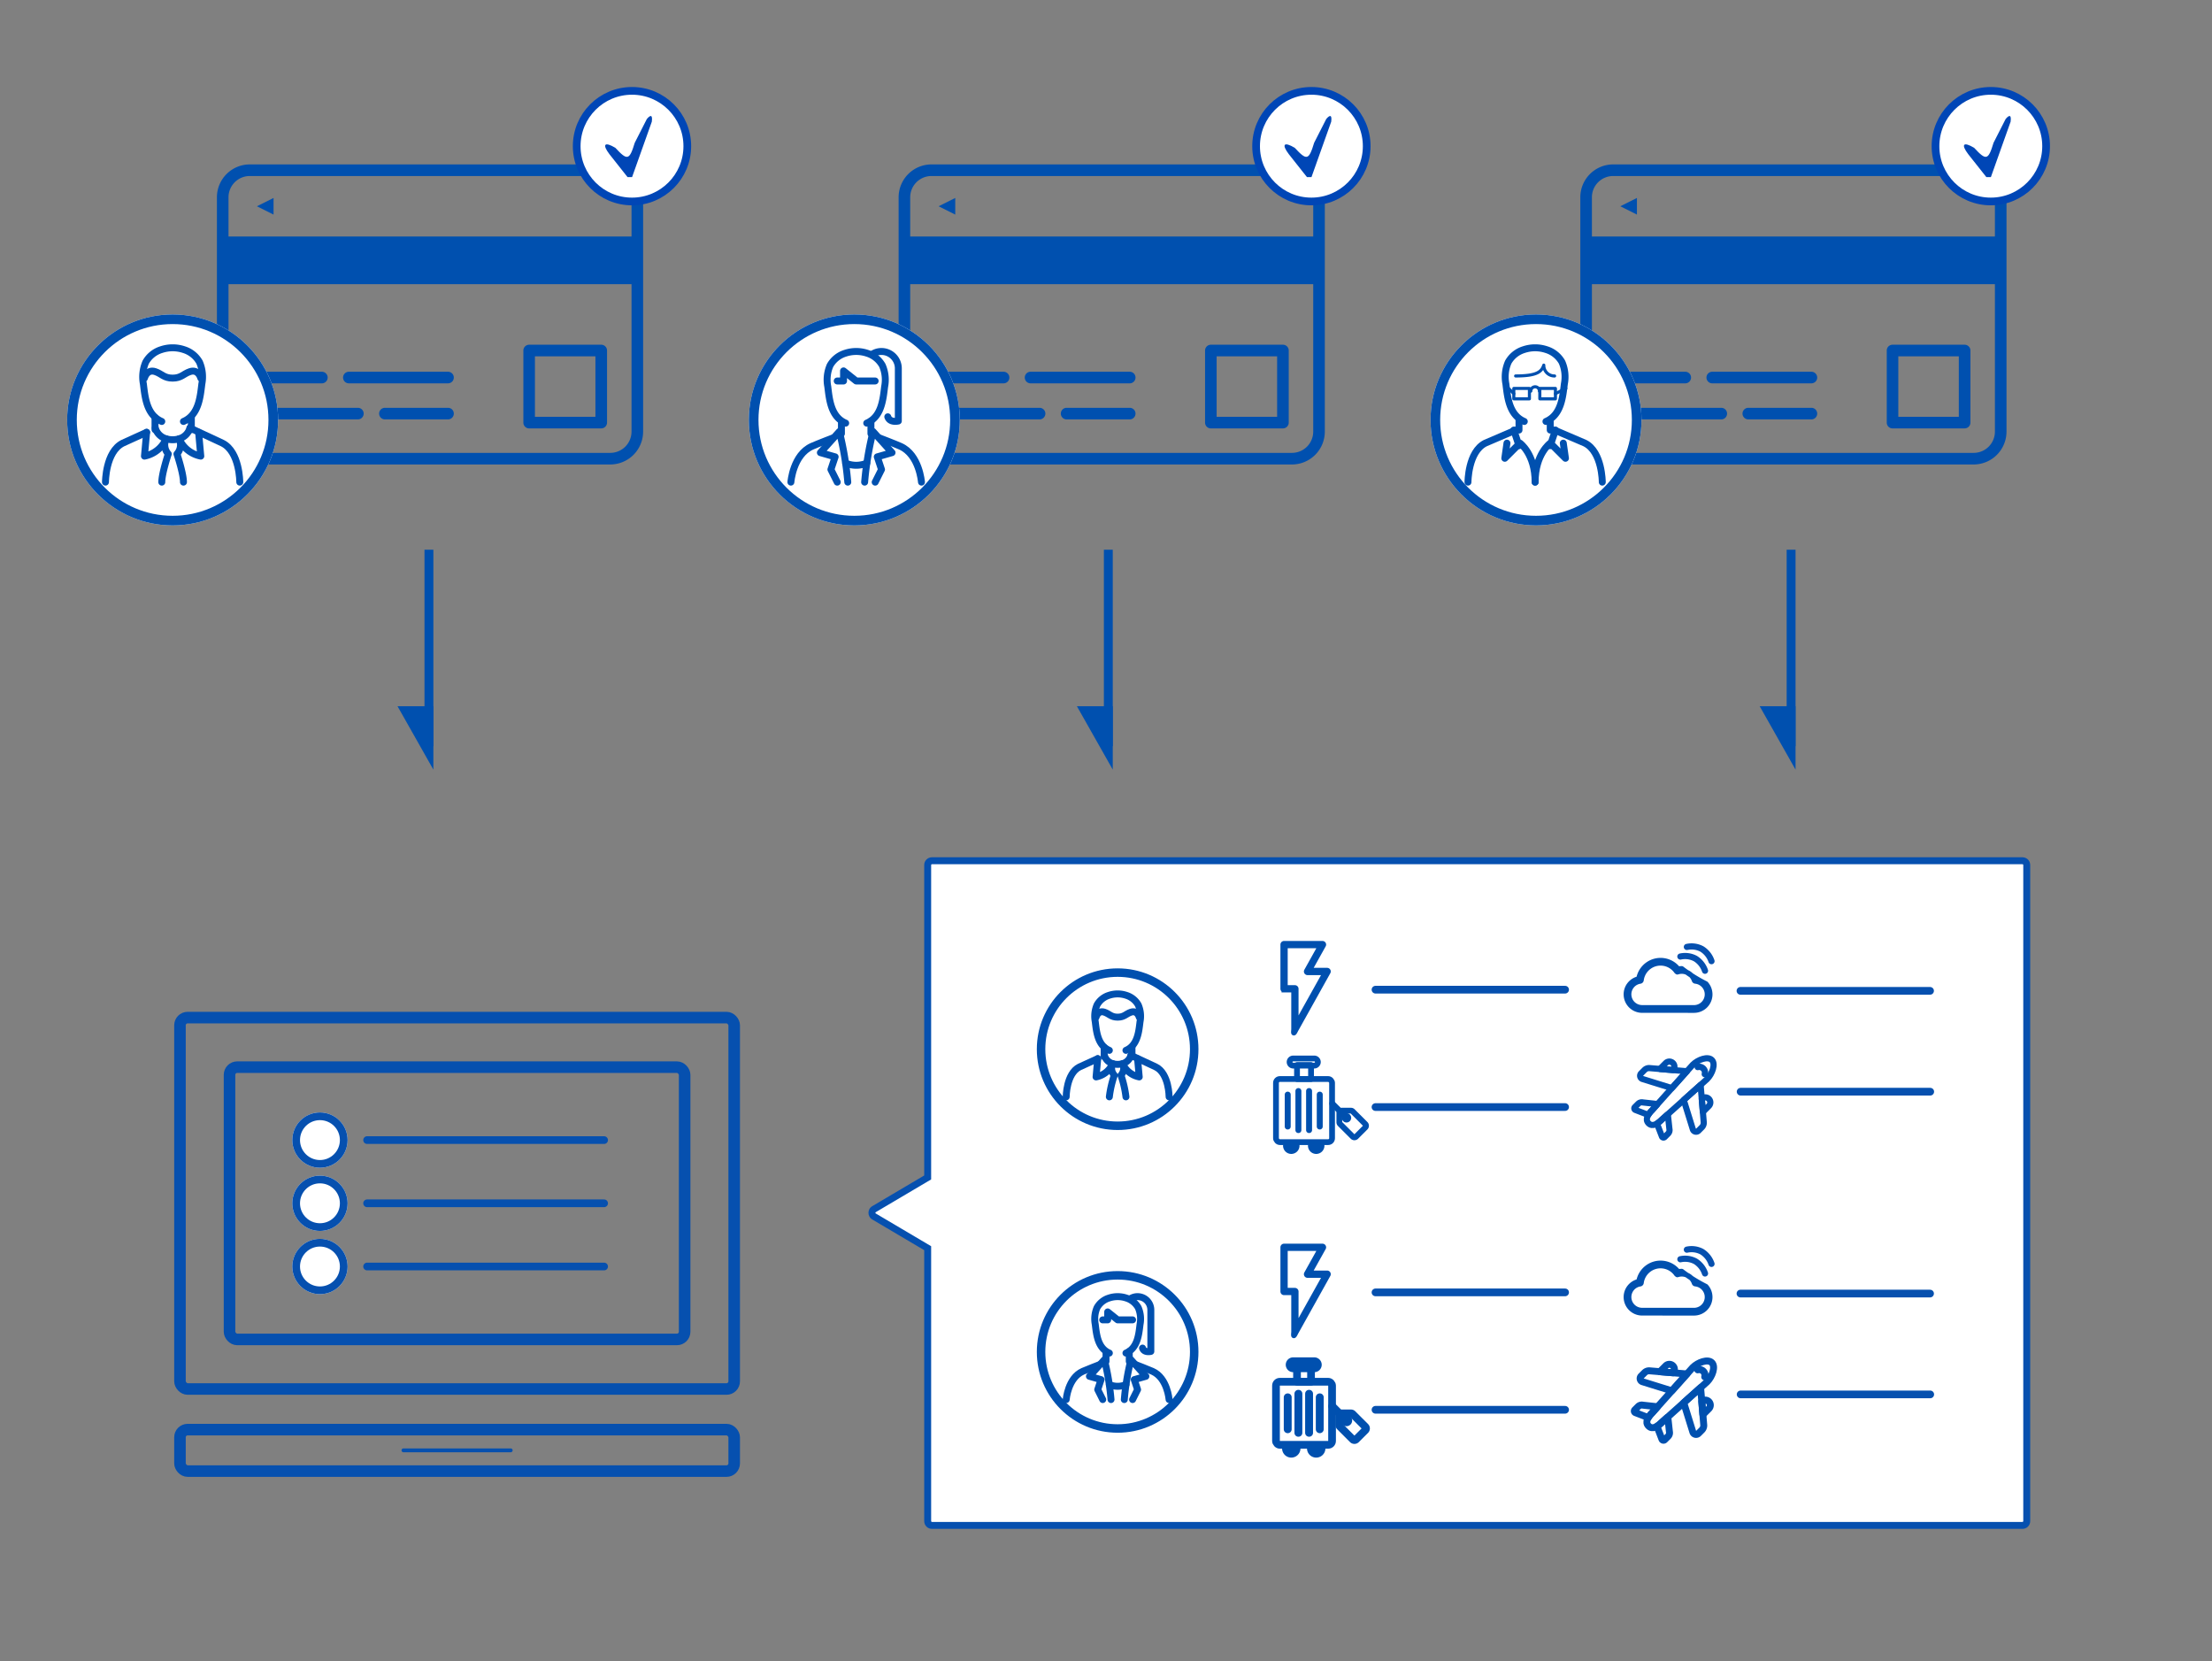 <svg xmlns="http://www.w3.org/2000/svg" xmlns:xlink="http://www.w3.org/1999/xlink" width="574" height="431" viewBox="0 0 574 431">
  <rect x="0" y="0" width="574" height="431" fill="#808080" stroke="none"/>
  <defs>
    <clipPath id="clip-path">
      <rect id="長方形_390" data-name="長方形 390" width="574" height="431" transform="translate(1273 4289)" fill="none" stroke="#707070" stroke-width="1"/>
    </clipPath>
  </defs>
  <g id="icn_card05" transform="translate(-88 -12098)">
    <g id="マスクグループ_83" data-name="マスクグループ 83" transform="translate(-1185 7809)" clip-path="url(#clip-path)">
      <g id="グループ_440" data-name="グループ 440" transform="translate(1290.425 4331.66)">
        <path id="パス_19198" data-name="パス 19198" d="M427.079,275.85a8.53,8.53,0,0,1-8.52-8.52V206.521a8.53,8.53,0,0,1,8.52-8.521h93.553a8.53,8.53,0,0,1,8.52,8.521V267.33a8.53,8.53,0,0,1-8.52,8.52Zm-5.512-8.52a5.519,5.519,0,0,0,5.512,5.512h93.553a5.519,5.519,0,0,0,5.512-5.512V229.074H421.567Zm5.512-66.322a5.519,5.519,0,0,0-5.512,5.513v10.19H526.144v-10.19a5.519,5.519,0,0,0-5.512-5.513Zm72.5,65.487a1.506,1.506,0,0,1-1.5-1.5V246.28a1.506,1.506,0,0,1,1.5-1.5h18.711a1.506,1.506,0,0,1,1.5,1.5v18.711a1.506,1.506,0,0,1-1.5,1.5Zm1.5-3.008h15.7v-15.7h-15.7Zm-38.925.669a1.5,1.5,0,0,1,0-3.008h16.372a1.5,1.5,0,0,1,0,3.008Zm-32.744,0a1.5,1.5,0,0,1,0-3.008h25.727a1.5,1.5,0,1,1,0,3.008Zm23.388-9.355a1.5,1.5,0,1,1,0-3.008h25.727a1.5,1.5,0,0,1,0,3.008Zm-23.388,0a1.5,1.5,0,0,1,0-3.008H445.79a1.5,1.5,0,1,1,0,3.008Zm-.472-45.942,4.315-2.157v4.315Z" transform="translate(-379.694 -198)" fill="#0050af"/>
        <g id="楕円形_54" data-name="楕円形 54" transform="translate(0 38.925)" fill="#fff" stroke="#0050af" stroke-width="2.5">
          <ellipse cx="27.37" cy="27.37" rx="27.37" ry="27.37" stroke="none"/>
          <ellipse cx="27.37" cy="27.37" rx="26.12" ry="26.12" fill="none"/>
        </g>
        <g id="executive" transform="translate(9.943 47.578)">
          <path id="パス_19199" data-name="パス 19199" d="M232.93,467.054s0-7.87-4.5-10.119L220,453" transform="translate(-198.076 -432.2)" fill="none" stroke="#0050af" stroke-linecap="round" stroke-linejoin="round" stroke-width="1.8"/>
          <path id="パス_19200" data-name="パス 19200" d="M181,467.93s0-7.87,4.5-10.119L191.681,455" transform="translate(-181 -433.076)" fill="none" stroke="#0050af" stroke-linecap="round" stroke-linejoin="round" stroke-width="1.8"/>
          <g id="グループ_437" data-name="グループ 437" transform="translate(10.119 20.8)">
            <path id="パス_19201" data-name="パス 19201" d="M199.562,454.124,199,460.308a7.746,7.746,0,0,0,5.622-4.5A4.088,4.088,0,0,1,201.811,453" transform="translate(-199 -453)" fill="none" stroke="#0050af" stroke-linecap="round" stroke-linejoin="round" stroke-width="1.8"/>
            <path id="パス_19202" data-name="パス 19202" d="M220.059,454.124l.562,6.184a7.745,7.745,0,0,1-5.622-4.5A4.088,4.088,0,0,0,217.811,453" transform="translate(-206.005 -453)" fill="none" stroke="#0050af" stroke-linecap="round" stroke-linejoin="round" stroke-width="1.8"/>
            <path id="パス_19203" data-name="パス 19203" d="M207,469.243c0-2.248,1.687-7.308,1.687-7.308a3.545,3.545,0,0,1-.562-3.935,5.938,5.938,0,0,0,3.373,0,3.544,3.544,0,0,1-.563,3.935s1.687,5.06,1.687,7.308" transform="translate(-202.503 -455.189)" fill="none" stroke="#0050af" stroke-linecap="round" stroke-linejoin="round" stroke-width="1.8"/>
          </g>
          <g id="グループ_439" data-name="グループ 439" transform="translate(9.694 0)">
            <path id="パス_19204" data-name="パス 19204" d="M208.788,435.113c3.935-1.686,4.344-6.235,4.773-9.732a9.57,9.57,0,0,0-.609-5.654,7.019,7.019,0,0,0-4.039-3.249,9.24,9.24,0,0,0-5.87,0A7.019,7.019,0,0,0,199,419.728a9.569,9.569,0,0,0-.609,5.654c.429,3.5.838,8.046,4.773,9.732" transform="translate(-198.245 -416)" fill="none" stroke="#0050af" stroke-linecap="round" stroke-linejoin="round" stroke-width="1.8"/>
            <g id="グループ_438" data-name="グループ 438" transform="translate(3.164 18.096)">
              <line id="線_133" data-name="線 133" y2="3.142" transform="translate(0 0)" fill="none" stroke="#0050af" stroke-linecap="round" stroke-linejoin="round" stroke-width="1.8"/>
              <line id="線_134" data-name="線 134" y2="3.142" transform="translate(9.427 0)" fill="none" stroke="#0050af" stroke-linecap="round" stroke-linejoin="round" stroke-width="1.8"/>
            </g>
            <path id="パス_19205" data-name="パス 19205" d="M213.616,428.579s-.612-2.419-2.811-1.686c-1.687.562-2.249,1.686-4.5,1.686s-2.811-1.124-4.5-1.686c-2.2-.733-2.811,1.686-2.811,1.686" transform="translate(-198.575 -420.708)" fill="none" stroke="#0050af" stroke-linecap="round" stroke-linejoin="round" stroke-width="1.8"/>
          </g>
        </g>
      </g>
      <g id="グループ_443" data-name="グループ 443" transform="translate(1467.322 4331.66)">
        <path id="パス_19206" data-name="パス 19206" d="M427.079,275.85a8.53,8.53,0,0,1-8.52-8.52V206.521a8.53,8.53,0,0,1,8.52-8.521h93.553a8.53,8.53,0,0,1,8.52,8.521V267.33a8.53,8.53,0,0,1-8.52,8.52Zm-5.512-8.52a5.519,5.519,0,0,0,5.512,5.512h93.553a5.519,5.519,0,0,0,5.512-5.512V229.074H421.567Zm5.512-66.322a5.519,5.519,0,0,0-5.512,5.513v10.19H526.144v-10.19a5.519,5.519,0,0,0-5.512-5.513Zm72.5,65.487a1.506,1.506,0,0,1-1.5-1.5V246.28a1.506,1.506,0,0,1,1.5-1.5h18.711a1.506,1.506,0,0,1,1.5,1.5v18.711a1.506,1.506,0,0,1-1.5,1.5Zm1.5-3.008h15.7v-15.7h-15.7Zm-38.925.669a1.5,1.5,0,0,1,0-3.008h16.372a1.5,1.5,0,0,1,0,3.008Zm-32.744,0a1.5,1.5,0,0,1,0-3.008h25.727a1.5,1.5,0,1,1,0,3.008Zm23.388-9.355a1.5,1.5,0,1,1,0-3.008h25.727a1.5,1.5,0,0,1,0,3.008Zm-23.388,0a1.5,1.5,0,0,1,0-3.008H445.79a1.5,1.5,0,1,1,0,3.008Zm-.472-45.942,4.315-2.157v4.315Z" transform="translate(-379.694 -198)" fill="#0050af"/>
        <g id="楕円形_55" data-name="楕円形 55" transform="translate(0 38.925)" fill="#fff" stroke="#0050af" stroke-width="2.5">
          <ellipse cx="27.37" cy="27.37" rx="27.37" ry="27.37" stroke="none"/>
          <ellipse cx="27.37" cy="27.37" rx="26.12" ry="26.12" fill="none"/>
        </g>
        <g id="executive-2" data-name="executive" transform="translate(10.909 48.533)">
          <g id="グループ_442" data-name="グループ 442" transform="translate(9.429)">
            <path id="パス_19207" data-name="パス 19207" d="M321.51,434.59c3.827-1.64,4.225-6.064,4.642-9.466a9.308,9.308,0,0,0-.592-5.5,6.831,6.831,0,0,0-3.928-3.16,8.993,8.993,0,0,0-5.71,0,6.832,6.832,0,0,0-3.929,3.16,9.312,9.312,0,0,0-.592,5.5c.417,3.4.815,7.825,4.642,9.466" transform="translate(-311.256 -416)" fill="rgba(0,0,0,0)" stroke="#0050af" stroke-linecap="round" stroke-linejoin="round" stroke-width="1.8"/>
            <g id="グループ_441" data-name="グループ 441" transform="translate(3.687 18.043)">
              <line id="線_135" data-name="線 135" y2="2.734" transform="translate(0 0.547)" fill="none" stroke="#0050af" stroke-linecap="round" stroke-linejoin="round" stroke-width="1.8"/>
              <line id="線_136" data-name="線 136" y2="3.281" transform="translate(7.655)" fill="none" stroke="#0050af" stroke-linecap="round" stroke-linejoin="round" stroke-width="1.8"/>
            </g>
          </g>
          <path id="パス_19208" data-name="パス 19208" d="M294.011,468.482s.547-7.108,5.468-9.295c1.464-.651,5.468-2.187,5.468-2.187" transform="translate(-294.011 -434.583)" fill="rgba(0,0,0,0)" stroke="#0050af" stroke-linecap="round" stroke-linejoin="round" stroke-width="1.8"/>
          <path id="パス_19209" data-name="パス 19209" d="M346.934,468.482s-.535-7.108-5.456-9.295c-1.465-.651-5.468-2.187-5.468-2.187" transform="translate(-313.047 -434.583)" fill="rgba(0,0,0,0)" stroke="#0050af" stroke-linecap="round" stroke-linejoin="round" stroke-width="1.8"/>
          <path id="パス_19210" data-name="パス 19210" d="M329.011,467.122A82.459,82.459,0,0,1,331.2,454l4.921,5.468-3.827,1.094,1.094,3.281-1.64,3.281" transform="translate(-309.874 -433.223)" fill="rgba(0,0,0,0)" stroke="#0050af" stroke-linecap="round" stroke-linejoin="round" stroke-width="1.8"/>
          <path id="パス_19211" data-name="パス 19211" d="M315.119,467.122A82.529,82.529,0,0,0,312.932,454l-4.921,5.468,3.827,1.094-1.094,3.281,1.64,3.281" transform="translate(-300.356 -433.223)" fill="rgba(0,0,0,0)" stroke="#0050af" stroke-linecap="round" stroke-linejoin="round" stroke-width="1.8"/>
          <path id="パス_19212" data-name="パス 19212" d="M316,427.83l1.64.005v-2.623l3.281,2.618h4.921" transform="translate(-303.977 -420.175)" fill="rgba(0,0,0,0)" stroke="#0050af" stroke-linecap="round" stroke-linejoin="round" stroke-width="1.8"/>
          <path id="パス_19213" data-name="パス 19213" d="M325.479,469a7.106,7.106,0,0,1-5.468,0" transform="translate(-305.795 -440.022)" fill="rgba(0,0,0,0)" stroke="#0050af" stroke-linecap="round" stroke-linejoin="round" stroke-width="1.8"/>
          <path id="パス_19214" data-name="パス 19214" d="M333,416.59a4.333,4.333,0,0,1,2.187-.59h0a4.387,4.387,0,0,1,4.374,4.374v13.669s-2.187.547-2.734-1.094" transform="translate(-311.682 -416)" fill="rgba(0,0,0,0)" stroke="#0050af" stroke-linecap="round" stroke-linejoin="round" stroke-width="1.8"/>
        </g>
      </g>
      <g id="グループ_449" data-name="グループ 449" transform="translate(1644.216 4331.66)">
        <path id="パス_19215" data-name="パス 19215" d="M427.079,275.85a8.53,8.53,0,0,1-8.52-8.52V206.521a8.53,8.53,0,0,1,8.52-8.521h93.553a8.53,8.53,0,0,1,8.52,8.521V267.33a8.53,8.53,0,0,1-8.52,8.52Zm-5.512-8.52a5.519,5.519,0,0,0,5.512,5.512h93.553a5.519,5.519,0,0,0,5.512-5.512V229.074H421.567Zm5.512-66.322a5.519,5.519,0,0,0-5.512,5.513v10.19H526.144v-10.19a5.519,5.519,0,0,0-5.512-5.513Zm72.5,65.487a1.506,1.506,0,0,1-1.5-1.5V246.28a1.506,1.506,0,0,1,1.5-1.5h18.711a1.506,1.506,0,0,1,1.5,1.5v18.711a1.506,1.506,0,0,1-1.5,1.5Zm1.5-3.008h15.7v-15.7h-15.7Zm-38.925.669a1.5,1.5,0,0,1,0-3.008h16.372a1.5,1.5,0,0,1,0,3.008Zm-32.744,0a1.5,1.5,0,0,1,0-3.008h25.727a1.5,1.5,0,1,1,0,3.008Zm23.388-9.355a1.5,1.5,0,1,1,0-3.008h25.727a1.5,1.5,0,0,1,0,3.008Zm-23.388,0a1.5,1.5,0,0,1,0-3.008H445.79a1.5,1.5,0,1,1,0,3.008Zm-.472-45.942,4.315-2.157v4.315Z" transform="translate(-379.694 -198)" fill="#0050af"/>
        <g id="楕円形_56" data-name="楕円形 56" transform="translate(0 38.925)" fill="#fff" stroke="#0050af" stroke-width="2.5">
          <ellipse cx="27.37" cy="27.37" rx="27.37" ry="27.37" stroke="none"/>
          <ellipse cx="27.37" cy="27.37" rx="26.12" ry="26.12" fill="none"/>
        </g>
        <g id="student" transform="translate(9.713 47.578)">
          <path id="パス_19216" data-name="パス 19216" d="M572.367,467.492s0-7.87-4.5-10.119L560,454" transform="translate(-537.514 -432.638)" fill="rgba(0,0,0,0)" stroke="#0050af" stroke-linecap="round" stroke-linejoin="round" stroke-width="1.8"/>
          <path id="パス_19217" data-name="パス 19217" d="M520,467.492s0-7.87,4.5-10.119l7.87-3.373" transform="translate(-520 -432.638)" fill="rgba(0,0,0,0)" stroke="#0050af" stroke-linecap="round" stroke-linejoin="round" stroke-width="1.8"/>
          <g id="グループ_444" data-name="グループ 444" transform="translate(9.557 21.347)">
            <path id="パス_19218" data-name="パス 19218" d="M537.562,460,537,463.935,540.935,460s3.935,2.811,3.935,10.119" transform="translate(-537 -456.612)" fill="rgba(0,0,0,0)" stroke="#0050af" stroke-linecap="round" stroke-linejoin="round" stroke-width="1.8"/>
            <line id="線_137" data-name="線 137" x1="1.351" y1="4.052" transform="translate(2.335 0)" fill="none" stroke="#0050af" stroke-linecap="round" stroke-linejoin="round" stroke-width="1.8"/>
          </g>
          <g id="グループ_445" data-name="グループ 445" transform="translate(17.427 21.347)">
            <path id="パス_19219" data-name="パス 19219" d="M558.308,460l.562,3.935L554.935,460S551,462.811,551,470.119" transform="translate(-551 -456.612)" fill="rgba(0,0,0,0)" stroke="#0050af" stroke-linecap="round" stroke-linejoin="round" stroke-width="1.8"/>
            <line id="線_138" data-name="線 138" y1="4.052" x2="1.351" transform="translate(3.92 0)" fill="none" stroke="#0050af" stroke-linecap="round" stroke-linejoin="round" stroke-width="1.8"/>
          </g>
          <g id="グループ_448" data-name="グループ 448" transform="translate(9.694)">
            <g id="グループ_446" data-name="グループ 446" transform="translate(3.548 18.646)">
              <line id="線_139" data-name="線 139" y2="2.701" transform="translate(0 0)" fill="none" stroke="#0050af" stroke-linecap="round" stroke-linejoin="round" stroke-width="1.8"/>
              <line id="線_140" data-name="線 140" y2="2.701" transform="translate(8.104 0)" fill="none" stroke="#0050af" stroke-linecap="round" stroke-linejoin="round" stroke-width="1.8"/>
            </g>
            <path id="パス_19220" data-name="パス 19220" d="M547.788,435.113c3.935-1.687,4.344-6.235,4.773-9.732a9.57,9.57,0,0,0-.609-5.654,7.02,7.02,0,0,0-4.039-3.249,9.243,9.243,0,0,0-5.87,0A7.021,7.021,0,0,0,538,419.728a9.571,9.571,0,0,0-.609,5.654c.429,3.5.838,8.046,4.773,9.732" transform="translate(-537.245 -416)" fill="rgba(0,0,0,0)" stroke="#0050af" stroke-linecap="round" stroke-linejoin="round" stroke-width="1.8"/>
            <g id="グループ_447" data-name="グループ 447" transform="translate(0.847 10.119)">
              <line id="線_141" data-name="線 141" x1="1.351" y1="1.351" transform="translate(0 0.422)" fill="none" stroke="#0050af" stroke-linecap="round" stroke-linejoin="round" stroke-width="0.8"/>
              <line id="線_142" data-name="線 142" y1="1.351" x2="2.701" transform="translate(12.156 0.422)" fill="none" stroke="#0050af" stroke-linecap="round" stroke-linejoin="round" stroke-width="0.8"/>
              <rect id="長方形_361" data-name="長方形 361" width="4.052" height="2.701" transform="translate(1.351 0.422)" fill="rgba(0,0,0,0)" stroke="#0050af" stroke-linecap="round" stroke-linejoin="round" stroke-width="0.8"/>
              <rect id="長方形_362" data-name="長方形 362" width="4.052" height="2.701" transform="translate(8.104 0.422)" fill="rgba(0,0,0,0)" stroke="#0050af" stroke-linecap="round" stroke-linejoin="round" stroke-width="0.8"/>
              <path id="パス_19221" data-name="パス 19221" d="M549,435.124A1.128,1.128,0,0,1,550.124,434h0a1.128,1.128,0,0,1,1.124,1.124" transform="translate(-543.238 -434)" fill="rgba(0,0,0,0)" stroke="#0050af" stroke-linecap="round" stroke-linejoin="round" stroke-width="0.8"/>
            </g>
            <path id="パス_19222" data-name="パス 19222" d="M542,426.811c5.622,0,6.746-1.124,7.308-2.811a2.753,2.753,0,0,0,2.811,2.811" transform="translate(-539.327 -419.503)" fill="rgba(0,0,0,0)" stroke="#0050af" stroke-linecap="round" stroke-linejoin="round" stroke-width="0.8"/>
          </g>
        </g>
      </g>
      <g id="グループ_450" data-name="グループ 450" transform="translate(1385.458 4431.629) rotate(90)">
        <rect id="長方形_363" data-name="長方形 363" width="50.974" height="2.305" transform="translate(0 0)" fill="#0050af"/>
        <path id="パス_19223" data-name="パス 19223" d="M0,9.307,16.454,0H0Z" transform="translate(40.602 0)" fill="#0050af"/>
      </g>
      <g id="グループ_451" data-name="グループ 451" transform="translate(1561.754 4431.629) rotate(90)">
        <rect id="長方形_364" data-name="長方形 364" width="50.974" height="2.305" transform="translate(0 0)" fill="#0050af"/>
        <path id="パス_19224" data-name="パス 19224" d="M0,9.307,16.454,0H0Z" transform="translate(40.602 0)" fill="#0050af"/>
      </g>
      <g id="グループ_452" data-name="グループ 452" transform="translate(1738.933 4431.629) rotate(90)">
        <rect id="長方形_365" data-name="長方形 365" width="50.974" height="2.305" transform="translate(0 0)" fill="#0050af"/>
        <path id="パス_19225" data-name="パス 19225" d="M0,9.307,16.454,0H0Z" transform="translate(40.602 0)" fill="#0050af"/>
      </g>
      <g id="グループ_456" data-name="グループ 456" transform="translate(1319.7 4553.02)">
        <rect id="長方形_366" data-name="長方形 366" width="143.818" height="96.367" rx="2" fill="none" stroke="#0650af" stroke-linecap="round" stroke-linejoin="round" stroke-width="3"/>
        <rect id="長方形_367" data-name="長方形 367" width="143.818" height="10.765" rx="2" transform="translate(0 106.9)" fill="none" stroke="#0650af" stroke-linecap="round" stroke-linejoin="round" stroke-width="3"/>
        <rect id="長方形_368" data-name="長方形 368" width="118.098" height="70.647" rx="2" transform="translate(12.86 12.86)" fill="none" stroke="#0650af" stroke-linecap="round" stroke-linejoin="round" stroke-width="3"/>
        <path id="パス_19226" data-name="パス 19226" d="M5726.927,1212.954h27.837" transform="translate(-5668.937 -1100.672)" fill="none" stroke="#0650af" stroke-linecap="round" stroke-width="1"/>
        <g id="グループ_453" data-name="グループ 453" transform="translate(29.15 24.609)">
          <path id="パス_19227" data-name="パス 19227" d="M5726.928,1212.954h61.5" transform="translate(-5707.516 -1205.779)" fill="none" stroke="#0650af" stroke-linecap="round" stroke-width="2"/>
          <g id="楕円形_57" data-name="楕円形 57" transform="translate(0 0)" fill="#fff" stroke="#0650af" stroke-width="2">
            <circle cx="7.175" cy="7.175" r="7.175" stroke="none"/>
            <circle cx="7.175" cy="7.175" r="6.175" fill="none"/>
          </g>
        </g>
        <g id="グループ_454" data-name="グループ 454" transform="translate(29.15 41.009)">
          <path id="パス_19228" data-name="パス 19228" d="M5726.928,1212.954h61.5" transform="translate(-5707.516 -1205.779)" fill="none" stroke="#0650af" stroke-linecap="round" stroke-width="2"/>
          <g id="楕円形_58" data-name="楕円形 58" transform="translate(0 0)" fill="#fff" stroke="#0650af" stroke-width="2">
            <circle cx="7.175" cy="7.175" r="7.175" stroke="none"/>
            <circle cx="7.175" cy="7.175" r="6.175" fill="none"/>
          </g>
        </g>
        <g id="グループ_455" data-name="グループ 455" transform="translate(29.15 57.409)">
          <path id="パス_19229" data-name="パス 19229" d="M5726.928,1212.954h61.5" transform="translate(-5707.516 -1205.779)" fill="none" stroke="#0650af" stroke-linecap="round" stroke-width="2"/>
          <g id="楕円形_59" data-name="楕円形 59" transform="translate(0)" fill="#fff" stroke="#0650af" stroke-width="2">
            <circle cx="7.175" cy="7.175" r="7.175" stroke="none"/>
            <circle cx="7.175" cy="7.175" r="6.175" fill="none"/>
          </g>
        </g>
      </g>
      <g id="合体_33" data-name="合体 33" transform="translate(1498.197 4511.425)" fill="#fff">
        <path d="M 299.629 173.35 L 16.629 173.35 C 16.023 173.35 15.529 172.857 15.529 172.25 L 15.529 101.941 L 15.529 101.427 L 15.087 101.166 L 1.601 93.197 C 1.113 92.909 1.06 92.439 1.06 92.25 C 1.06 92.061 1.113 91.591 1.601 91.303 L 15.087 83.334 L 15.529 83.073 L 15.529 82.559 L 15.529 2 C 15.529 1.393 16.023 0.9 16.629 0.9 L 299.629 0.9 C 300.235 0.9 300.729 1.393 300.729 2 L 300.729 172.25 C 300.729 172.857 300.235 173.35 299.629 173.35 Z" stroke="none"/>
        <path d="M 299.629 172.45 C 299.739 172.45 299.829 172.36 299.829 172.25 L 299.829 2 C 299.829 1.89 299.739 1.8 299.629 1.8 L 16.629 1.8 C 16.519 1.8 16.429 1.89 16.429 2 L 16.429 83.586 L 2.058 92.078 C 2.032 92.094 1.96 92.136 1.96 92.25 C 1.96 92.364 2.032 92.406 2.059 92.422 L 16.429 100.914 L 16.429 172.25 C 16.429 172.36 16.519 172.45 16.629 172.45 L 299.629 172.45 M 299.629 174.25 L 16.629 174.25 C 15.524 174.25 14.629 173.354 14.629 172.25 L 14.629 101.941 L 1.143 93.972 C -0.167 93.198 -0.167 91.302 1.143 90.528 L 14.629 82.559 L 14.629 2 C 14.629 0.895 15.524 -7.314828508242499e-06 16.629 -7.314828508242499e-06 L 299.629 -7.314828508242499e-06 C 300.733 -7.314828508242499e-06 301.629 0.895 301.629 2 L 301.629 172.25 C 301.629 173.354 300.733 174.25 299.629 174.25 Z" stroke="none" fill="#0650af"/>
      </g>
      <g id="グループ_458" data-name="グループ 458" transform="translate(1596.938 4530.065)">
        <path id="パス_19230" data-name="パス 19230" d="M5726.929,1212.954h49.2" transform="translate(-5693.933 -1197.241)" fill="none" stroke="#0650af" stroke-linecap="round" stroke-width="2"/>
        <g id="グループ_457" data-name="グループ 457" transform="translate(0 0)">
          <rect id="長方形_370" data-name="長方形 370" width="28.895" height="28.895" transform="translate(0)" fill="none" opacity="0.853"/>
          <path id="パス_19231" data-name="パス 19231" d="M85.49,412.48l9.968,0a.292.292,0,0,1,.291.291.35.35,0,0,1-.036.141h0l-3.651,6.539h4.6a.29.29,0,0,1,.291.291.318.318,0,0,1-.036.141h0L88.543,434.9c-.077.141-.4.871-.541.794-.1-.056,0-.839,0-.948l0-10.214h-2.52a.292.292,0,0,1-.291-.291l0-11.474a.289.289,0,0,1,.291-.287Zm9.475.586-9.188-.008V423.95H88.3a.292.292,0,0,1,.291.291l0,9.4,7.589-13.6-4.592,0a.264.264,0,0,1-.154-.036.291.291,0,0,1-.113-.4Z" transform="translate(-76.216 -408.754)" fill="#0050af" stroke="#0050af" stroke-width="1.3" fill-rule="evenodd"/>
        </g>
      </g>
      <g id="グループ_466" data-name="グループ 466" transform="translate(1600.474 4561.685)">
        <path id="パス_19232" data-name="パス 19232" d="M5726.929,1212.954h49.2" transform="translate(-5697.469 -1198.403)" fill="none" stroke="#0650af" stroke-linecap="round" stroke-width="2"/>
        <g id="グループ_465" data-name="グループ 465" transform="translate(0 0)">
          <rect id="長方形_371" data-name="長方形 371" width="29.101" height="29.101" transform="translate(0 0)" fill="none" opacity="0.853"/>
          <g id="グループ_464" data-name="グループ 464" transform="translate(3.637 1.947)">
            <g id="グループ_459" data-name="グループ 459" transform="translate(16.436 13.532)">
              <path id="パス_19233" data-name="パス 19233" d="M88.327,327.479a.462.462,0,1,0,0,.653A.462.462,0,0,0,88.327,327.479Z" transform="translate(-86.135 -325.939)" fill="none" stroke="#0050af" stroke-linecap="round" stroke-linejoin="round" stroke-width="1.5"/>
              <path id="パス_19234" data-name="パス 19234" d="M91.246,327.786l-3.3-3.3a.615.615,0,0,0-.435-.18H85.114a.616.616,0,0,0-.616.616v2.395a.614.614,0,0,0,.181.435l3.3,3.3a.615.615,0,0,0,.871,0l2.394-2.394A.616.616,0,0,0,91.246,327.786Z" transform="translate(-84.498 -324.303)" fill="none" stroke="#0050af" stroke-linecap="round" stroke-linejoin="round" stroke-width="1.5"/>
            </g>
            <g id="グループ_463" data-name="グループ 463" transform="translate(0 0)">
              <path id="パス_19235" data-name="パス 19235" d="M80.5,320.232v.065l3.7,3.7.032-.033Z" transform="translate(-65.909 -308.58)" fill="none" stroke="#0050af" stroke-linecap="round" stroke-linejoin="round" stroke-width="1.5"/>
              <g id="グループ_460" data-name="グループ 460" transform="translate(2.582 22.628)">
                <path id="パス_19236" data-name="パス 19236" d="M55.883,345.385A1.385,1.385,0,0,0,57.269,344H54.5A1.385,1.385,0,0,0,55.883,345.385Z" transform="translate(-54.498 -344)" fill="none" stroke="#0050af" stroke-linecap="round" stroke-linejoin="round" stroke-width="1.5"/>
                <path id="パス_19237" data-name="パス 19237" d="M68.5,344a1.385,1.385,0,0,0,2.771,0Z" transform="translate(-62.033 -344)" fill="none" stroke="#0050af" stroke-linecap="round" stroke-linejoin="round" stroke-width="1.5"/>
              </g>
              <g id="グループ_462" data-name="グループ 462" transform="translate(0 5.328)">
                <rect id="長方形_372" data-name="長方形 372" width="14.551" height="16.37" rx="1" fill="none" stroke="#0050af" stroke-linecap="round" stroke-linejoin="round" stroke-width="1.5"/>
                <g id="グループ_461" data-name="グループ 461" transform="translate(3.021 3.105)">
                  <rect id="長方形_373" data-name="長方形 373" width="0.046" height="8.312" transform="translate(0 0.924)" fill="none" stroke="#0050af" stroke-linecap="round" stroke-linejoin="round" stroke-width="1.5"/>
                  <rect id="長方形_374" data-name="長方形 374" width="0.046" height="10.16" transform="translate(2.771)" fill="none" stroke="#0050af" stroke-linecap="round" stroke-linejoin="round" stroke-width="1.5"/>
                  <rect id="長方形_375" data-name="長方形 375" width="0.046" height="10.16" transform="translate(5.542)" fill="none" stroke="#0050af" stroke-linecap="round" stroke-linejoin="round" stroke-width="1.5"/>
                  <rect id="長方形_376" data-name="長方形 376" width="0.046" height="8.312" transform="translate(8.312 0.924)" fill="none" stroke="#0050af" stroke-linecap="round" stroke-linejoin="round" stroke-width="1.5"/>
                </g>
              </g>
              <rect id="長方形_377" data-name="長方形 377" width="3.638" height="3.638" transform="translate(5.457 1.691)" fill="none" stroke="#0050af" stroke-linecap="round" stroke-linejoin="round" stroke-width="1.5"/>
              <path id="パス_19238" data-name="パス 19238" d="M62.963,295H57.422a.924.924,0,0,0,0,1.847h5.542a.924.924,0,0,0,0-1.847Z" transform="translate(-52.993 -295)" fill="none" stroke="#0050af" stroke-linecap="round" stroke-linejoin="round" stroke-width="1.5"/>
            </g>
          </g>
        </g>
      </g>
      <g id="グループ_469" data-name="グループ 469" transform="translate(1691.524 4527.773)">
        <path id="パス_19239" data-name="パス 19239" d="M5726.929,1212.954h49.2" transform="translate(-5693.814 -1194.646)" fill="none" stroke="#0650af" stroke-linecap="round" stroke-width="2"/>
        <g id="グループ_468" data-name="グループ 468" transform="translate(0 0)">
          <g id="グループ_467" data-name="グループ 467" transform="translate(0)">
            <rect id="長方形_378" data-name="長方形 378" width="28.655" height="28.655" transform="translate(0)" fill="none" opacity="0.853"/>
            <path id="パス_19240" data-name="パス 19240" d="M638.941,365.046a4.144,4.144,0,0,1-3.17-6.811l.03-.036a4.168,4.168,0,0,1,2.266-1.349,5.753,5.753,0,0,1,10.22-2.522c.11-.026.225-.047.342-.064a4.277,4.277,0,0,1,.6-.042,39.406,39.406,0,0,0,6.265,3.92,4.141,4.141,0,0,1,1.058,2.769h0a4.143,4.143,0,0,1-4.144,4.142ZM636.3,358.7a3.437,3.437,0,0,0,2.641,5.635l13.461.006h0a3.436,3.436,0,0,0,.377-6.852.349.349,0,0,1-.307-.24,3.436,3.436,0,0,0-3.25-2.324,3.473,3.473,0,0,0-.5.036,3.372,3.372,0,0,0-.483.105l-.158.047v-.038a.353.353,0,0,1-.23-.145,5.048,5.048,0,0,0-7.452-.881,5.037,5.037,0,0,0-1.674,3.129.354.354,0,0,1-.3.321,3.433,3.433,0,0,0-2.092,1.157Z" transform="translate(-631.349 -341.683)" fill="#0050af" stroke="#0050af" stroke-linecap="round" stroke-linejoin="round" stroke-width="1.3" fill-rule="evenodd"/>
          </g>
          <path id="パス_19241" data-name="パス 19241" d="M7.379,1.489A5.974,5.974,0,0,0,3.66,0,5.719,5.719,0,0,0,0,1.489" transform="translate(18.269 8.117) rotate(30)" fill="none" stroke="#0650af" stroke-linecap="round" stroke-width="1.6"/>
          <path id="パス_19242" data-name="パス 19242" d="M7.379,1.489A5.974,5.974,0,0,0,3.66,0,5.719,5.719,0,0,0,0,1.489" transform="translate(19.954 5.628) rotate(30)" fill="none" stroke="#0650af" stroke-linecap="round" stroke-width="1.6"/>
        </g>
      </g>
      <g id="グループ_474" data-name="グループ 474" transform="translate(1693.574 4559.288)">
        <path id="パス_19243" data-name="パス 19243" d="M5726.929,1212.954h49.2" transform="translate(-5695.82 -1199.995)" fill="none" stroke="#0650af" stroke-linecap="round" stroke-width="2"/>
        <g id="グループ_473" data-name="グループ 473" transform="translate(0 0)">
          <rect id="長方形_379" data-name="長方形 379" width="29.359" height="29.359" fill="none" opacity="0.853"/>
          <g id="グループ_472" data-name="グループ 472" transform="translate(3.523 4.286)">
            <path id="パス_19244" data-name="パス 19244" d="M160.822,299.444c-1.027-1.027-3.59-.13-4.96,1.24l-10.54,11.78c-1.027,1.028-1.958,2.383-.93,3.41s2.383.1,3.41-.93l11.78-10.54C160.952,303.035,161.85,300.471,160.822,299.444Z" transform="translate(-140.699 -299)" fill="none" stroke="#0050af" stroke-linecap="round" stroke-linejoin="round" stroke-width="1.6"/>
            <g id="グループ_470" data-name="グループ 470" transform="translate(1.506 2.549)">
              <path id="パス_19245" data-name="パス 19245" d="M142.731,304.463a1.672,1.672,0,0,0-1.366.48l-.885.885a.877.877,0,0,0,.36,1.457l7.6,2.36.167-.166,3.765-4.208Z" transform="translate(-140.223 -304.453)" fill="none" stroke="#0050af" stroke-linecap="round" stroke-linejoin="round" stroke-width="1.6"/>
              <path id="パス_19246" data-name="パス 19246" d="M168.814,313.781l-4.207,3.765-.167.167,2.36,7.6a.877.877,0,0,0,1.457.36l.885-.885a1.672,1.672,0,0,0,.48-1.366Z" transform="translate(-153.12 -309.421)" fill="none" stroke="#0050af" stroke-linecap="round" stroke-linejoin="round" stroke-width="1.6"/>
            </g>
            <g id="グループ_471" data-name="グループ 471" transform="translate(6.712 0.847)">
              <path id="パス_19247" data-name="パス 19247" d="M152.823,301.2l-1.24,1.24a1.275,1.275,0,0,0-.225.314l3.345.28a1.314,1.314,0,0,0-1.881-1.834Z" transform="translate(-151.359 -300.812)" fill="none" stroke="#0050af" stroke-linecap="round" stroke-linejoin="round" stroke-width="1.6"/>
              <path id="パス_19248" data-name="パス 19248" d="M176.277,321.093h0a1.317,1.317,0,0,0-1.834-.021l.28,3.345a1.278,1.278,0,0,0,.314-.225l1.24-1.24A1.319,1.319,0,0,0,176.277,321.093Z" transform="translate(-163.652 -311.409)" fill="none" stroke="#0050af" stroke-linecap="round" stroke-linejoin="round" stroke-width="1.6"/>
            </g>
            <path id="パス_19249" data-name="パス 19249" d="M142.562,323.85l-3.346-.364a1.314,1.314,0,0,0-1.215.354l-.022.021-.851.851a.438.438,0,0,0,.153.719l3.134,1.206a.44.44,0,0,0,.248.02,6.781,6.781,0,0,1,.96-1.169l1.269-1.418A.427.427,0,0,0,142.562,323.85Z" transform="translate(-137 -312.024)" fill="none" stroke="#0050af" stroke-linecap="round" stroke-linejoin="round" stroke-width="1.6"/>
            <path id="パス_19250" data-name="パス 19250" d="M152.855,334.071l-.364-3.346a.426.426,0,0,0-.219-.33l-1.418,1.269a6.8,6.8,0,0,1-1.169.959.44.44,0,0,0,.02.248l1.206,3.134a.439.439,0,0,0,.719.153l.851-.851.021-.021A1.314,1.314,0,0,0,152.855,334.071Z" transform="translate(-143.75 -315.719)" fill="none" stroke="#0050af" stroke-linecap="round" stroke-linejoin="round" stroke-width="1.6"/>
            <path id="パス_19251" data-name="パス 19251" d="M173.633,304.157a1.549,1.549,0,0,0-1.49-.4l.012.045a1.494,1.494,0,0,1,1.831,1.832l.045.012A1.549,1.549,0,0,0,173.633,304.157Z" transform="translate(-155.716 -301.507)" fill="none" stroke="#0050af" stroke-linecap="round" stroke-linejoin="round" stroke-width="1.6"/>
          </g>
        </g>
      </g>
      <g id="グループ_478" data-name="グループ 478" transform="translate(1542.051 4540.249)">
        <g id="楕円形_60" data-name="楕円形 60" transform="translate(0 0)" fill="#fff" stroke="#0050af" stroke-width="2.2">
          <circle cx="20.97" cy="20.97" r="20.97" stroke="none"/>
          <circle cx="20.97" cy="20.97" r="19.87" fill="none"/>
        </g>
        <g id="executive-3" data-name="executive" transform="translate(7.619 6.63)">
          <path id="パス_19252" data-name="パス 19252" d="M229.906,463.768s0-6.03-3.446-7.753L220,453" transform="translate(-203.202 -437.063)" fill="none" stroke="#0050af" stroke-linecap="round" stroke-linejoin="round" stroke-width="1.8"/>
          <path id="パス_19253" data-name="パス 19253" d="M181,464.906s0-6.03,3.446-7.753L189.184,455" transform="translate(-181 -438.202)" fill="none" stroke="#0050af" stroke-linecap="round" stroke-linejoin="round" stroke-width="1.8"/>
          <g id="グループ_475" data-name="グループ 475" transform="translate(7.753 15.936)">
            <path id="パス_19254" data-name="パス 19254" d="M199.431,453.861,199,458.6a5.935,5.935,0,0,0,4.307-3.446A3.132,3.132,0,0,1,201.154,453" transform="translate(-199 -453)" fill="none" stroke="#0050af" stroke-linecap="round" stroke-linejoin="round" stroke-width="1.8"/>
            <path id="パス_19255" data-name="パス 19255" d="M218.876,453.861l.431,4.738A5.934,5.934,0,0,1,215,455.153,3.132,3.132,0,0,0,217.154,453" transform="translate(-208.109 -453)" fill="none" stroke="#0050af" stroke-linecap="round" stroke-linejoin="round" stroke-width="1.8"/>
            <path id="パス_19256" data-name="パス 19256" d="M207,466.614a27.138,27.138,0,0,1,1.292-5.6,2.716,2.716,0,0,1-.431-3.015,4.549,4.549,0,0,0,2.584,0,2.715,2.715,0,0,1-.431,3.015,27.13,27.13,0,0,1,1.293,5.6" transform="translate(-203.554 -455.846)" fill="none" stroke="#0050af" stroke-linecap="round" stroke-linejoin="round" stroke-width="1.8"/>
          </g>
          <g id="グループ_477" data-name="グループ 477" transform="translate(7.428 0)">
            <path id="パス_19257" data-name="パス 19257" d="M206.323,430.644c3.015-1.292,3.328-4.777,3.657-7.456a7.332,7.332,0,0,0-.467-4.332,5.378,5.378,0,0,0-3.095-2.489,7.079,7.079,0,0,0-4.5,0,5.378,5.378,0,0,0-3.095,2.489,7.332,7.332,0,0,0-.467,4.332c.329,2.68.642,6.164,3.657,7.456" transform="translate(-198.245 -416)" fill="none" stroke="#0050af" stroke-linecap="round" stroke-linejoin="round" stroke-width="1.8"/>
            <g id="グループ_476" data-name="グループ 476" transform="translate(2.424 13.865)">
              <line id="線_143" data-name="線 143" y2="2.407" transform="translate(0 0)" fill="none" stroke="#0050af" stroke-linecap="round" stroke-linejoin="round" stroke-width="1.8"/>
              <line id="線_144" data-name="線 144" y2="2.407" transform="translate(7.222 0)" fill="none" stroke="#0050af" stroke-linecap="round" stroke-linejoin="round" stroke-width="1.8"/>
            </g>
            <path id="パス_19258" data-name="パス 19258" d="M210.2,428.152s-.469-1.854-2.154-1.292c-1.292.431-1.723,1.292-3.446,1.292s-2.154-.861-3.446-1.292c-1.685-.562-2.154,1.292-2.154,1.292" transform="translate(-198.675 -422.122)" fill="none" stroke="#0050af" stroke-linecap="round" stroke-linejoin="round" stroke-width="1.8"/>
          </g>
        </g>
      </g>
      <g id="グループ_480" data-name="グループ 480" transform="translate(1596.938 4608.606)">
        <path id="パス_19259" data-name="パス 19259" d="M5726.929,1212.954h49.2" transform="translate(-5693.933 -1197.241)" fill="none" stroke="#0650af" stroke-linecap="round" stroke-width="2"/>
        <g id="グループ_479" data-name="グループ 479" transform="translate(0 0)">
          <rect id="長方形_380" data-name="長方形 380" width="28.895" height="28.895" transform="translate(0)" fill="none" opacity="0.853"/>
          <path id="パス_19260" data-name="パス 19260" d="M85.49,412.48l9.968,0a.292.292,0,0,1,.291.291.35.35,0,0,1-.036.141h0l-3.651,6.539h4.6a.29.29,0,0,1,.291.291.318.318,0,0,1-.036.141h0L88.543,434.9c-.077.141-.4.871-.541.794-.1-.056,0-.839,0-.948l0-10.214h-2.52a.292.292,0,0,1-.291-.291l0-11.474a.289.289,0,0,1,.291-.287Zm9.475.586-9.188-.008V423.95H88.3a.292.292,0,0,1,.291.291l0,9.4,7.589-13.6-4.592,0a.264.264,0,0,1-.154-.036.291.291,0,0,1-.113-.4Z" transform="translate(-76.216 -408.754)" fill="#0050af" stroke="#0050af" stroke-width="1.3" fill-rule="evenodd"/>
        </g>
      </g>
      <g id="グループ_488" data-name="グループ 488" transform="translate(1600.474 4640.227)">
        <path id="パス_19261" data-name="パス 19261" d="M5726.929,1212.954h49.2" transform="translate(-5697.469 -1198.403)" fill="none" stroke="#0650af" stroke-linecap="round" stroke-width="2"/>
        <g id="グループ_487" data-name="グループ 487" transform="translate(0 0)">
          <rect id="長方形_381" data-name="長方形 381" width="29.101" height="29.101" fill="none" opacity="0.853"/>
          <g id="グループ_486" data-name="グループ 486" transform="translate(3.637 1.947)">
            <g id="グループ_481" data-name="グループ 481" transform="translate(16.436 13.532)">
              <path id="パス_19262" data-name="パス 19262" d="M88.327,327.479a.462.462,0,1,0,0,.653A.462.462,0,0,0,88.327,327.479Z" transform="translate(-86.135 -325.939)" fill="none" stroke="#0050af" stroke-linecap="round" stroke-linejoin="round" stroke-width="2"/>
              <path id="パス_19263" data-name="パス 19263" d="M91.246,327.786l-3.3-3.3a.615.615,0,0,0-.435-.18H85.114a.616.616,0,0,0-.616.616v2.395a.614.614,0,0,0,.181.435l3.3,3.3a.615.615,0,0,0,.871,0l2.394-2.394A.616.616,0,0,0,91.246,327.786Z" transform="translate(-84.498 -324.303)" fill="none" stroke="#0050af" stroke-linecap="round" stroke-linejoin="round" stroke-width="2"/>
            </g>
            <g id="グループ_485" data-name="グループ 485" transform="translate(0 0)">
              <path id="パス_19264" data-name="パス 19264" d="M80.5,320.232v.065l3.7,3.7.032-.033Z" transform="translate(-65.909 -308.58)" fill="none" stroke="#0050af" stroke-linecap="round" stroke-linejoin="round" stroke-width="2"/>
              <g id="グループ_482" data-name="グループ 482" transform="translate(2.582 22.628)">
                <path id="パス_19265" data-name="パス 19265" d="M55.883,345.385A1.385,1.385,0,0,0,57.269,344H54.5A1.385,1.385,0,0,0,55.883,345.385Z" transform="translate(-54.498 -344)" fill="none" stroke="#0050af" stroke-linecap="round" stroke-linejoin="round" stroke-width="2"/>
                <path id="パス_19266" data-name="パス 19266" d="M68.5,344a1.385,1.385,0,0,0,2.771,0Z" transform="translate(-62.033 -344)" fill="none" stroke="#0050af" stroke-linecap="round" stroke-linejoin="round" stroke-width="2"/>
              </g>
              <g id="グループ_484" data-name="グループ 484" transform="translate(0 5.328)">
                <rect id="長方形_382" data-name="長方形 382" width="14.551" height="16.37" rx="1" fill="none" stroke="#0050af" stroke-linecap="round" stroke-linejoin="round" stroke-width="2"/>
                <g id="グループ_483" data-name="グループ 483" transform="translate(3.021 3.105)">
                  <rect id="長方形_383" data-name="長方形 383" width="0.046" height="8.312" transform="translate(0 0.924)" fill="none" stroke="#0050af" stroke-linecap="round" stroke-linejoin="round" stroke-width="2"/>
                  <rect id="長方形_384" data-name="長方形 384" width="0.046" height="10.16" transform="translate(2.771)" fill="none" stroke="#0050af" stroke-linecap="round" stroke-linejoin="round" stroke-width="2"/>
                  <rect id="長方形_385" data-name="長方形 385" width="0.046" height="10.16" transform="translate(5.542)" fill="none" stroke="#0050af" stroke-linecap="round" stroke-linejoin="round" stroke-width="2"/>
                  <rect id="長方形_386" data-name="長方形 386" width="0.046" height="8.312" transform="translate(8.312 0.924)" fill="none" stroke="#0050af" stroke-linecap="round" stroke-linejoin="round" stroke-width="2"/>
                </g>
              </g>
              <rect id="長方形_387" data-name="長方形 387" width="3.638" height="3.638" transform="translate(5.457 1.691)" fill="none" stroke="#0050af" stroke-linecap="round" stroke-linejoin="round" stroke-width="2"/>
              <path id="パス_19267" data-name="パス 19267" d="M62.963,295H57.422a.924.924,0,0,0,0,1.847h5.542a.924.924,0,0,0,0-1.847Z" transform="translate(-52.993 -295)" fill="none" stroke="#0050af" stroke-linecap="round" stroke-linejoin="round" stroke-width="2"/>
            </g>
          </g>
        </g>
      </g>
      <g id="グループ_491" data-name="グループ 491" transform="translate(1691.524 4606.315)">
        <path id="パス_19268" data-name="パス 19268" d="M5726.929,1212.954h49.2" transform="translate(-5693.814 -1194.646)" fill="none" stroke="#0650af" stroke-linecap="round" stroke-width="2"/>
        <g id="グループ_490" data-name="グループ 490" transform="translate(0 0)">
          <g id="グループ_489" data-name="グループ 489" transform="translate(0)">
            <rect id="長方形_388" data-name="長方形 388" width="28.655" height="28.655" transform="translate(0)" fill="none" opacity="0.853"/>
            <path id="パス_19269" data-name="パス 19269" d="M638.941,365.046a4.144,4.144,0,0,1-3.17-6.811l.03-.036a4.168,4.168,0,0,1,2.266-1.349,5.753,5.753,0,0,1,10.22-2.522c.11-.026.225-.047.342-.064a4.277,4.277,0,0,1,.6-.042,39.406,39.406,0,0,0,6.265,3.92,4.141,4.141,0,0,1,1.058,2.769h0a4.143,4.143,0,0,1-4.144,4.142ZM636.3,358.7a3.437,3.437,0,0,0,2.641,5.635l13.461.006h0a3.436,3.436,0,0,0,.377-6.852.349.349,0,0,1-.307-.24,3.436,3.436,0,0,0-3.25-2.324,3.473,3.473,0,0,0-.5.036,3.372,3.372,0,0,0-.483.105l-.158.047v-.038a.353.353,0,0,1-.23-.145,5.048,5.048,0,0,0-7.452-.881,5.037,5.037,0,0,0-1.674,3.129.354.354,0,0,1-.3.321,3.433,3.433,0,0,0-2.092,1.157Z" transform="translate(-631.349 -341.683)" fill="#0050af" stroke="#0050af" stroke-linecap="round" stroke-linejoin="round" stroke-width="1.3" fill-rule="evenodd"/>
          </g>
          <path id="パス_19270" data-name="パス 19270" d="M7.379,1.489A5.974,5.974,0,0,0,3.66,0,5.719,5.719,0,0,0,0,1.489" transform="translate(18.269 8.117) rotate(30)" fill="none" stroke="#0650af" stroke-linecap="round" stroke-width="1.6"/>
          <path id="パス_19271" data-name="パス 19271" d="M7.379,1.489A5.974,5.974,0,0,0,3.66,0,5.719,5.719,0,0,0,0,1.489" transform="translate(19.954 5.628) rotate(30)" fill="none" stroke="#0650af" stroke-linecap="round" stroke-width="1.6"/>
        </g>
      </g>
      <g id="グループ_496" data-name="グループ 496" transform="translate(1693.574 4637.83)">
        <path id="パス_19272" data-name="パス 19272" d="M5726.929,1212.954h49.2" transform="translate(-5695.82 -1199.995)" fill="none" stroke="#0650af" stroke-linecap="round" stroke-width="2"/>
        <g id="グループ_495" data-name="グループ 495" transform="translate(0 0)">
          <rect id="長方形_389" data-name="長方形 389" width="29.359" height="29.359" fill="none" opacity="0.853"/>
          <g id="グループ_494" data-name="グループ 494" transform="translate(3.523 4.286)">
            <path id="パス_19273" data-name="パス 19273" d="M160.822,299.444c-1.027-1.027-3.59-.13-4.96,1.24l-10.54,11.78c-1.027,1.028-1.958,2.383-.93,3.41s2.383.1,3.41-.93l11.78-10.54C160.952,303.035,161.85,300.471,160.822,299.444Z" transform="translate(-140.699 -299)" fill="none" stroke="#0050af" stroke-linecap="round" stroke-linejoin="round" stroke-width="1.8"/>
            <g id="グループ_492" data-name="グループ 492" transform="translate(1.506 2.549)">
              <path id="パス_19274" data-name="パス 19274" d="M142.731,304.463a1.672,1.672,0,0,0-1.366.48l-.885.885a.877.877,0,0,0,.36,1.457l7.6,2.36.167-.166,3.765-4.208Z" transform="translate(-140.223 -304.453)" fill="none" stroke="#0050af" stroke-linecap="round" stroke-linejoin="round" stroke-width="1.8"/>
              <path id="パス_19275" data-name="パス 19275" d="M168.814,313.781l-4.207,3.765-.167.167,2.36,7.6a.877.877,0,0,0,1.457.36l.885-.885a1.672,1.672,0,0,0,.48-1.366Z" transform="translate(-153.12 -309.421)" fill="none" stroke="#0050af" stroke-linecap="round" stroke-linejoin="round" stroke-width="1.8"/>
            </g>
            <g id="グループ_493" data-name="グループ 493" transform="translate(6.712 0.847)">
              <path id="パス_19276" data-name="パス 19276" d="M152.823,301.2l-1.24,1.24a1.275,1.275,0,0,0-.225.314l3.345.28a1.314,1.314,0,0,0-1.881-1.834Z" transform="translate(-151.359 -300.812)" fill="none" stroke="#0050af" stroke-linecap="round" stroke-linejoin="round" stroke-width="1.8"/>
              <path id="パス_19277" data-name="パス 19277" d="M176.277,321.093h0a1.317,1.317,0,0,0-1.834-.021l.28,3.345a1.278,1.278,0,0,0,.314-.225l1.24-1.24A1.319,1.319,0,0,0,176.277,321.093Z" transform="translate(-163.652 -311.409)" fill="none" stroke="#0050af" stroke-linecap="round" stroke-linejoin="round" stroke-width="1.8"/>
            </g>
            <path id="パス_19278" data-name="パス 19278" d="M142.562,323.85l-3.346-.364a1.314,1.314,0,0,0-1.215.354l-.022.021-.851.851a.438.438,0,0,0,.153.719l3.134,1.206a.44.44,0,0,0,.248.02,6.781,6.781,0,0,1,.96-1.169l1.269-1.418A.427.427,0,0,0,142.562,323.85Z" transform="translate(-137 -312.024)" fill="none" stroke="#0050af" stroke-linecap="round" stroke-linejoin="round" stroke-width="1.8"/>
            <path id="パス_19279" data-name="パス 19279" d="M152.855,334.071l-.364-3.346a.426.426,0,0,0-.219-.33l-1.418,1.269a6.8,6.8,0,0,1-1.169.959.44.44,0,0,0,.02.248l1.206,3.134a.439.439,0,0,0,.719.153l.851-.851.021-.021A1.314,1.314,0,0,0,152.855,334.071Z" transform="translate(-143.75 -315.719)" fill="none" stroke="#0050af" stroke-linecap="round" stroke-linejoin="round" stroke-width="1.8"/>
            <path id="パス_19280" data-name="パス 19280" d="M173.633,304.157a1.549,1.549,0,0,0-1.49-.4l.012.045a1.494,1.494,0,0,1,1.831,1.832l.045.012A1.549,1.549,0,0,0,173.633,304.157Z" transform="translate(-155.716 -301.507)" fill="none" stroke="#0050af" stroke-linecap="round" stroke-linejoin="round" stroke-width="1.8"/>
          </g>
        </g>
      </g>
      <g id="グループ_499" data-name="グループ 499" transform="translate(1542.051 4618.791)">
        <g id="楕円形_61" data-name="楕円形 61" transform="translate(0 0)" fill="#fff" stroke="#0050af" stroke-width="2.2">
          <circle cx="20.97" cy="20.97" r="20.97" stroke="none"/>
          <circle cx="20.97" cy="20.97" r="19.87" fill="none"/>
        </g>
        <g id="executive-4" data-name="executive" transform="translate(7.622 6.63)">
          <g id="グループ_498" data-name="グループ 498" transform="translate(7.428)">
            <path id="パス_19281" data-name="パス 19281" d="M319.334,430.645c3.015-1.292,3.328-4.777,3.656-7.457a7.332,7.332,0,0,0-.467-4.332,5.381,5.381,0,0,0-3.095-2.49,7.083,7.083,0,0,0-4.5,0,5.381,5.381,0,0,0-3.095,2.49,7.334,7.334,0,0,0-.466,4.332c.329,2.68.642,6.164,3.657,7.457" transform="translate(-311.256 -416)" fill="rgba(0,0,0,0)" stroke="#0050af" stroke-linecap="round" stroke-linejoin="round" stroke-width="1.8"/>
            <g id="グループ_497" data-name="グループ 497" transform="translate(2.905 14.214)">
              <line id="線_145" data-name="線 145" y2="2.154" transform="translate(0 0.431)" fill="none" stroke="#0050af" stroke-linecap="round" stroke-linejoin="round" stroke-width="1.8"/>
              <line id="線_146" data-name="線 146" y2="2.584" transform="translate(6.03)" fill="none" stroke="#0050af" stroke-linecap="round" stroke-linejoin="round" stroke-width="1.8"/>
            </g>
          </g>
          <path id="パス_19282" data-name="パス 19282" d="M294.011,466.045s.431-5.6,4.307-7.322c1.154-.513,4.307-1.723,4.307-1.723" transform="translate(-294.011 -439.34)" fill="rgba(0,0,0,0)" stroke="#0050af" stroke-linecap="round" stroke-linejoin="round" stroke-width="1.8"/>
          <path id="パス_19283" data-name="パス 19283" d="M344.616,466.045s-.421-5.6-4.3-7.322c-1.154-.513-4.307-1.723-4.307-1.723" transform="translate(-317.921 -439.34)" fill="rgba(0,0,0,0)" stroke="#0050af" stroke-linecap="round" stroke-linejoin="round" stroke-width="1.8"/>
          <path id="パス_19284" data-name="パス 19284" d="M329.011,464.337A64.953,64.953,0,0,1,330.734,454l3.876,4.307-3.015.861.861,2.584-1.292,2.584" transform="translate(-313.936 -437.633)" fill="rgba(0,0,0,0)" stroke="#0050af" stroke-linecap="round" stroke-linejoin="round" stroke-width="1.8"/>
          <path id="パス_19285" data-name="パス 19285" d="M313.61,464.337A65.007,65.007,0,0,0,311.887,454l-3.877,4.307,3.015.861-.861,2.584,1.292,2.584" transform="translate(-301.981 -437.633)" fill="rgba(0,0,0,0)" stroke="#0050af" stroke-linecap="round" stroke-linejoin="round" stroke-width="1.8"/>
          <path id="パス_19286" data-name="パス 19286" d="M316,427.274l1.292,0v-2.067l2.584,2.063h3.877" transform="translate(-306.529 -421.244)" fill="rgba(0,0,0,0)" stroke="#0050af" stroke-linecap="round" stroke-linejoin="round" stroke-width="1.8"/>
          <path id="パス_19287" data-name="パス 19287" d="M324.318,469a5.6,5.6,0,0,1-4.307,0" transform="translate(-308.812 -446.172)" fill="rgba(0,0,0,0)" stroke="#0050af" stroke-linecap="round" stroke-linejoin="round" stroke-width="1.8"/>
          <path id="パス_19288" data-name="パス 19288" d="M333,416.465a3.413,3.413,0,0,1,1.723-.465h0a3.456,3.456,0,0,1,3.446,3.446v10.768s-1.723.431-2.154-.861" transform="translate(-316.207 -416)" fill="rgba(0,0,0,0)" stroke="#0050af" stroke-linecap="round" stroke-linejoin="round" stroke-width="1.8"/>
        </g>
      </g>
      <g id="icn_circle_check_bl" transform="translate(1422.65 4312.574)">
        <circle id="楕円形_1" data-name="楕円形 1" cx="14.35" cy="14.35" r="14.35" transform="translate(0 0)" fill="#fff" stroke="#0046b6" stroke-width="2"/>
        <path id="パス" d="M9.118,17.892c-1.962-2.586-1.277-3.335,1.519-1.671,3.132,3.385,3.663,3.253,5.041-1.3L18.8,8.788c.54-.69,1.614-1.67,1.311.65L14.989,23.823H13.808Z" transform="translate(-0.617 -1.451)" fill="#0046b6" fill-rule="evenodd"/>
      </g>
      <g id="icn_circle_check_bl-2" data-name="icn_circle_check_bl" transform="translate(1598.95 4312.574)">
        <circle id="楕円形_1-2" data-name="楕円形 1" cx="14.35" cy="14.35" r="14.35" transform="translate(0 0)" fill="#fff" stroke="#0046b6" stroke-width="2"/>
        <path id="パス-2" data-name="パス" d="M9.118,17.892c-1.962-2.586-1.277-3.335,1.519-1.671,3.132,3.385,3.663,3.253,5.041-1.3L18.8,8.788c.54-.69,1.614-1.67,1.311.65L14.989,23.823H13.808Z" transform="translate(-0.617 -1.451)" fill="#0046b6" fill-rule="evenodd"/>
      </g>
      <g id="icn_circle_check_bl-3" data-name="icn_circle_check_bl" transform="translate(1775.25 4312.574)">
        <circle id="楕円形_1-3" data-name="楕円形 1" cx="14.35" cy="14.35" r="14.35" transform="translate(0 0)" fill="#fff" stroke="#0046b6" stroke-width="2"/>
        <path id="パス-3" data-name="パス" d="M9.118,17.892c-1.962-2.586-1.277-3.335,1.519-1.671,3.132,3.385,3.663,3.253,5.041-1.3L18.8,8.788c.54-.69,1.614-1.67,1.311.65L14.989,23.823H13.808Z" transform="translate(-0.617 -1.451)" fill="#0046b6" fill-rule="evenodd"/>
      </g>
    </g>
  </g>
</svg>
